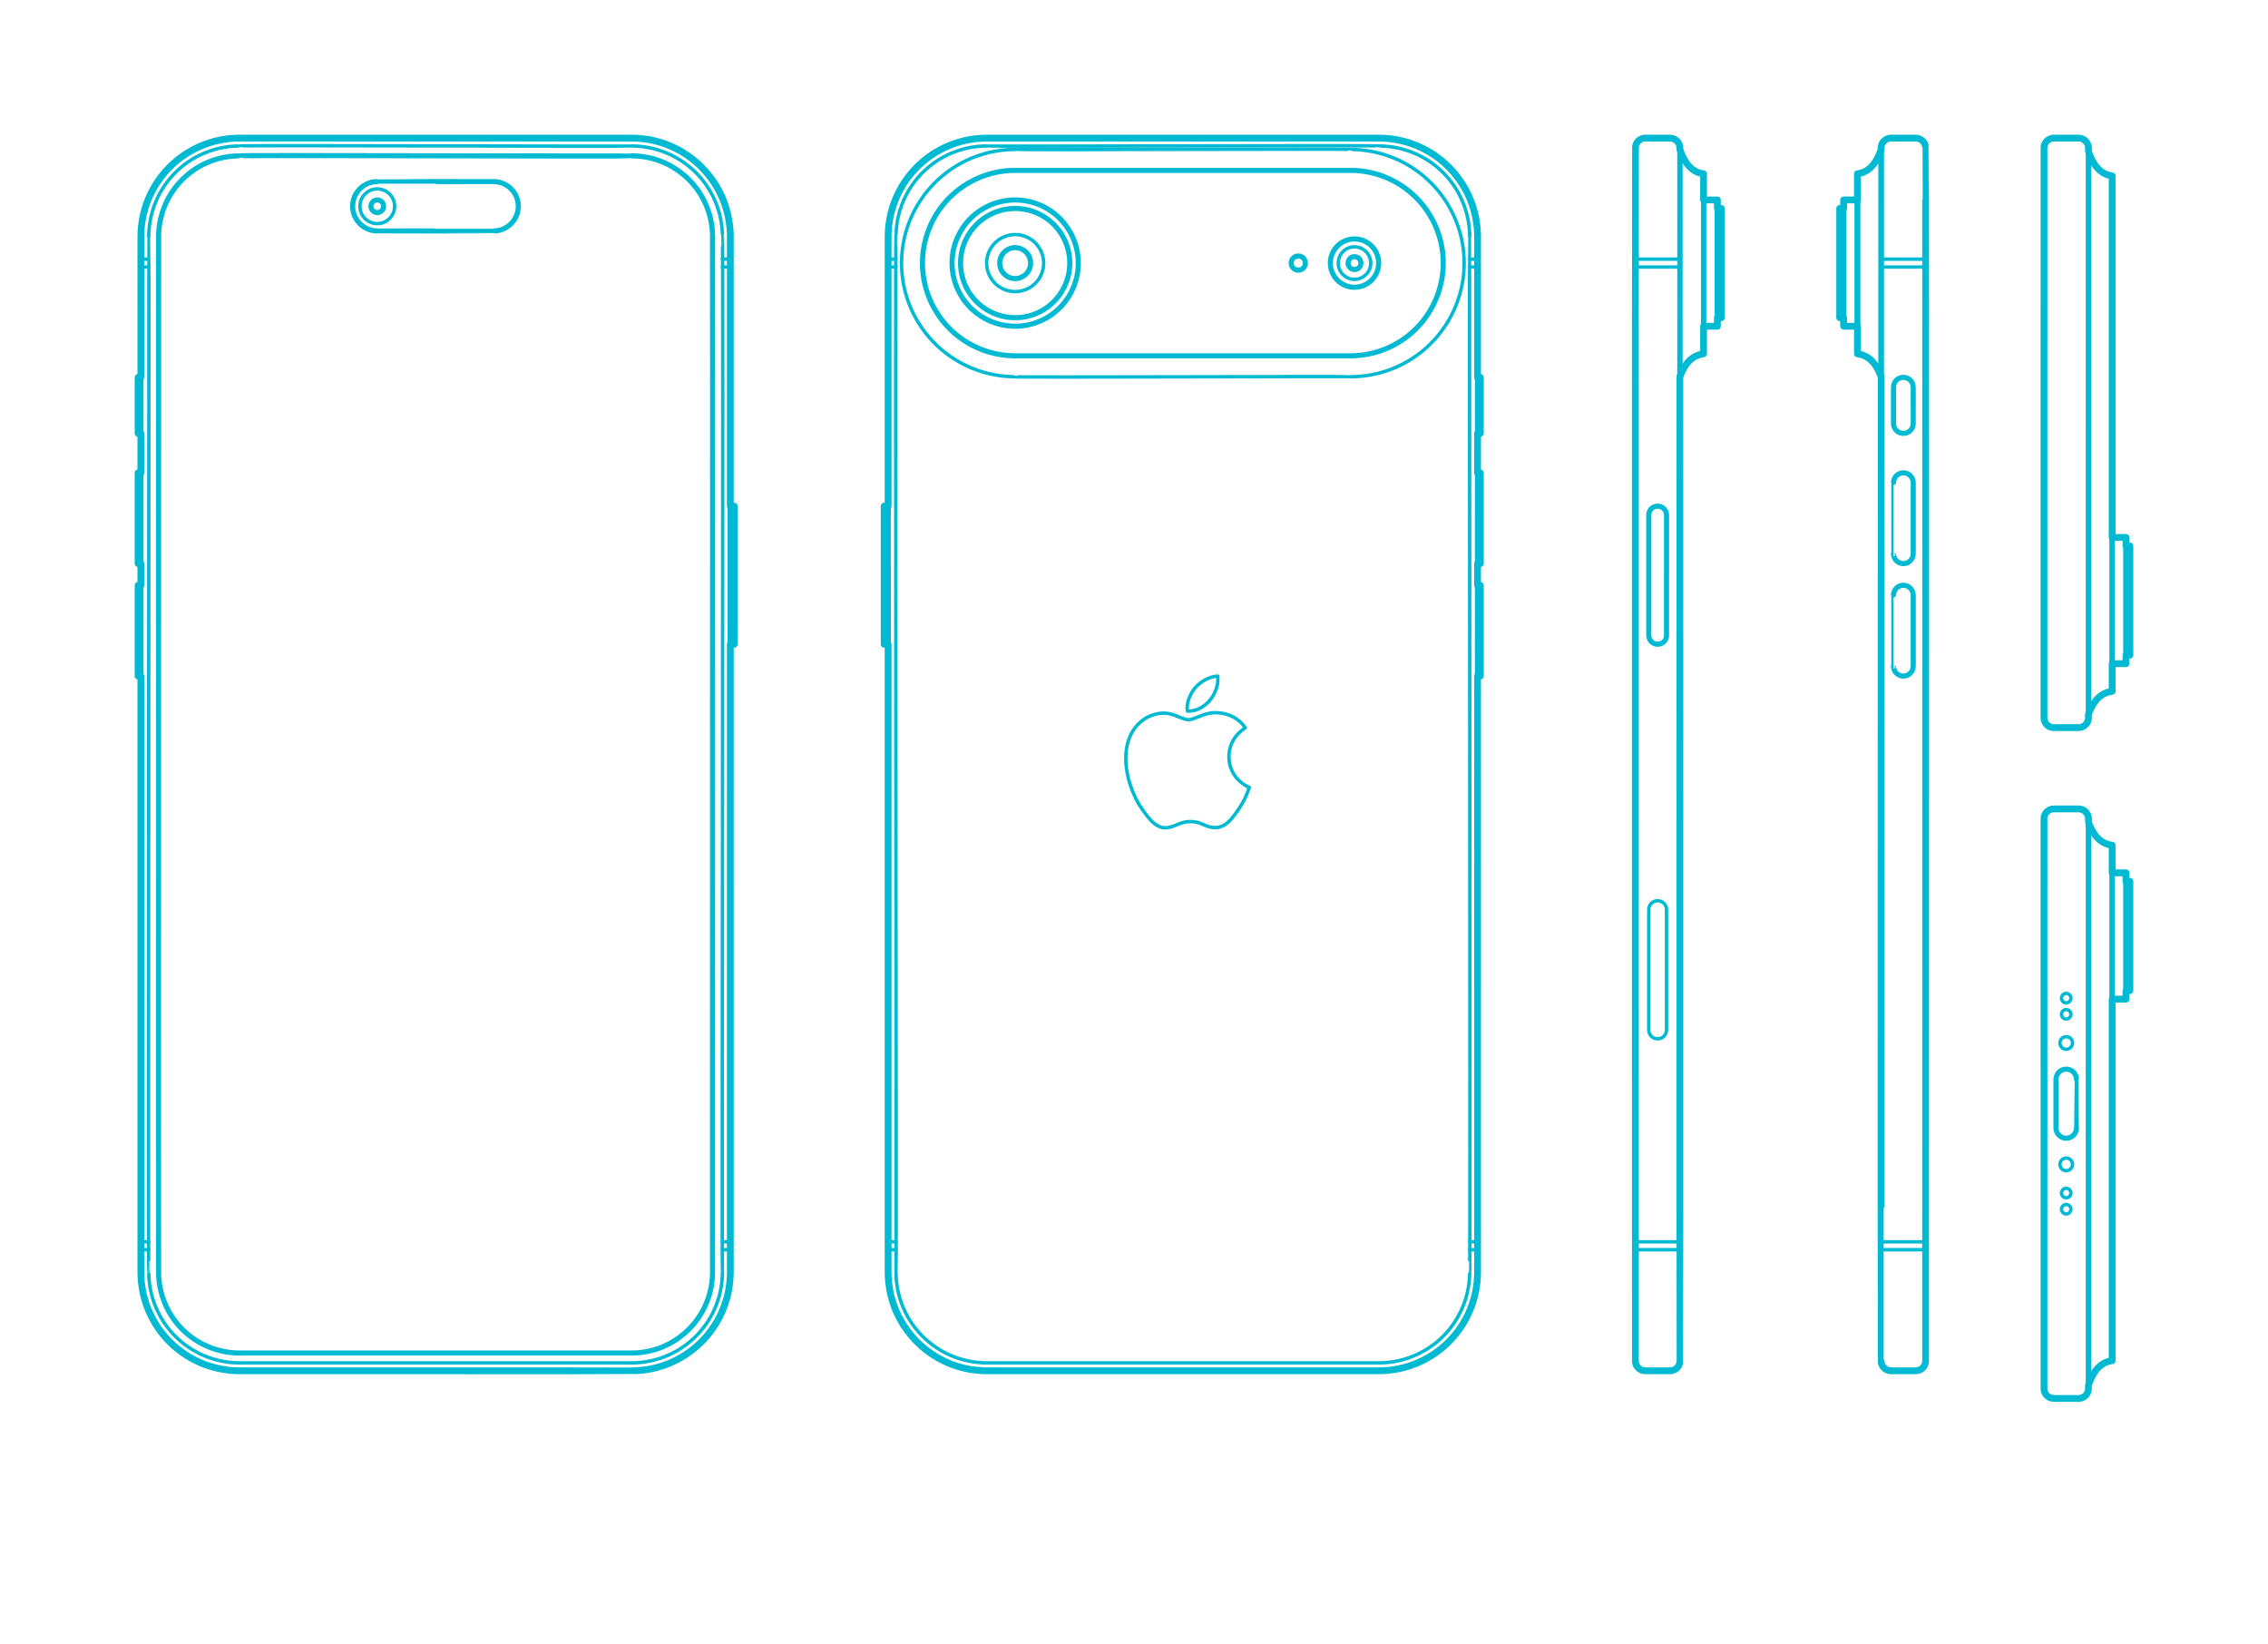 <?xml version="1.0" encoding="UTF-8"?>
<svg xmlns="http://www.w3.org/2000/svg" width="1000" height="725" version="1.1" viewBox="0 0 1000 725">
  <!-- Generator: Adobe Illustrator 29.8.1, SVG Export Plug-In . SVG Version: 2.1.1 Build 2)  -->
  <g id="_x32_D_x24_AG-DETAILS">
    <g id="POLYLINE">
      <line x1="65.497" y1="117.731" x2="62.018" y2="117.731" fill="none" stroke="#00b9d2" stroke-linecap="round" stroke-linejoin="round" stroke-width="1.5"/>
    </g>
    <g id="POLYLINE1" data-name="POLYLINE">
      <line x1="62.018" y1="114.252" x2="65.497" y2="114.252" fill="none" stroke="#00b9d2" stroke-linecap="round" stroke-linejoin="round" stroke-width="1.5"/>
    </g>
    <g id="POLYLINE2" data-name="POLYLINE">
      <path d="M913.124,533.113c.001.461-.157.92-.44,1.283-.282.364-.689.63-1.135.742-1.31.332-2.589-.655-2.601-2.006-.012-1.366,1.276-2.378,2.601-2.042.447.112.853.378,1.135.742.284.363.441.822.44,1.283Z" fill="none" stroke="#00b9d2" stroke-linecap="round" stroke-linejoin="round" stroke-width="1.5"/>
    </g>
    <g id="POLYLINE3" data-name="POLYLINE">
      <path d="M913.124,525.979c.001.461-.157.92-.44,1.283-.282.364-.689.63-1.135.742-1.31.332-2.589-.655-2.601-2.006-.012-1.366,1.276-2.378,2.601-2.042.447.112.853.378,1.135.742.284.363.441.822.44,1.283Z" fill="none" stroke="#00b9d2" stroke-linecap="round" stroke-linejoin="round" stroke-width="1.5"/>
    </g>
    <g id="POLYLINE4" data-name="POLYLINE">
      <path d="M913.124,440.056c.001-.461-.157-.92-.44-1.283-.282-.364-.689-.63-1.135-.742-1.31-.332-2.589.655-2.601,2.006-.012,1.366,1.276,2.378,2.601,2.042.447-.112.853-.378,1.135-.742.284-.363.441-.822.44-1.283Z" fill="none" stroke="#00b9d2" stroke-linecap="round" stroke-linejoin="round" stroke-width="1.5"/>
    </g>
    <g id="POLYLINE5" data-name="POLYLINE">
      <path d="M913.124,447.19c.001-.461-.157-.92-.44-1.283-.282-.364-.689-.63-1.135-.742-1.31-.332-2.589.655-2.601,2.006-.012,1.366,1.276,2.378,2.601,2.042.447-.112.853-.378,1.135-.742.284-.363.441-.822.44-1.283Z" fill="none" stroke="#00b9d2" stroke-linecap="round" stroke-linejoin="round" stroke-width="1.5"/>
    </g>
    <g id="POLYLINE6" data-name="POLYLINE">
      <path d="M913.819,459.822c.001-.609-.205-1.216-.578-1.698-.366-.477-.891-.83-1.472-.987-1.771-.481-3.515.85-3.517,2.685.002,1.821,1.722,3.15,3.484,2.694.593-.153,1.132-.509,1.504-.996.373-.482.579-1.089.578-1.698Z" fill="none" stroke="#00b9d2" stroke-linecap="round" stroke-linejoin="round" stroke-width="1.5"/>
    </g>
    <g id="POLYLINE7" data-name="POLYLINE">
      <path d="M913.819,513.347c.001.609-.205,1.216-.578,1.698-.366.477-.891.83-1.472.987-1.771.481-3.515-.85-3.517-2.685.002-1.821,1.722-3.15,3.484-2.694.593.153,1.132.509,1.504.996.373.482.579,1.089.578,1.698Z" fill="none" stroke="#00b9d2" stroke-linecap="round" stroke-linejoin="round" stroke-width="1.5"/>
    </g>
    <g id="POLYLINE8" data-name="POLYLINE">
      <line x1="829.413" y1="114.252" x2="849.036" y2="114.252" fill="none" stroke="#00b9d2" stroke-linecap="round" stroke-linejoin="round" stroke-width="1.5"/>
    </g>
    <g id="POLYLINE9" data-name="POLYLINE">
      <line x1="849.036" y1="117.731" x2="829.413" y2="117.731" fill="none" stroke="#00b9d2" stroke-linecap="round" stroke-linejoin="round" stroke-width="1.5"/>
    </g>
    <g id="POLYLINE10" data-name="POLYLINE">
      <line x1="829.413" y1="550.977" x2="849.036" y2="550.977" fill="none" stroke="#00b9d2" stroke-linecap="round" stroke-linejoin="round" stroke-width="1.5"/>
    </g>
    <g id="POLYLINE11" data-name="POLYLINE">
      <line x1="849.036" y1="547.498" x2="829.413" y2="547.498" fill="none" stroke="#00b9d2" stroke-linecap="round" stroke-linejoin="round" stroke-width="1.5"/>
    </g>
    <g id="POLYLINE12" data-name="POLYLINE">
      <line x1="740.693" y1="114.252" x2="721.07" y2="114.252" fill="none" stroke="#00b9d2" stroke-linecap="round" stroke-linejoin="round" stroke-width="1.5"/>
    </g>
    <g id="POLYLINE13" data-name="POLYLINE">
      <line x1="721.07" y1="117.731" x2="740.693" y2="117.731" fill="none" stroke="#00b9d2" stroke-linecap="round" stroke-linejoin="round" stroke-width="1.5"/>
    </g>
    <g id="POLYLINE14" data-name="POLYLINE">
      <line x1="740.693" y1="550.977" x2="721.07" y2="550.977" fill="none" stroke="#00b9d2" stroke-linecap="round" stroke-linejoin="round" stroke-width="1.5"/>
    </g>
    <g id="POLYLINE15" data-name="POLYLINE">
      <line x1="721.07" y1="547.498" x2="740.693" y2="547.498" fill="none" stroke="#00b9d2" stroke-linecap="round" stroke-linejoin="round" stroke-width="1.5"/>
    </g>
    <g id="POLYLINE16" data-name="POLYLINE">
      <path d="M730.882,457.995c-.788.001-1.576-.244-2.223-.693-.649-.447-1.158-1.096-1.436-1.833-.151-.399-.237-.826-.252-1.253-.008-.291-.002-53.031,0-53.328.008-.222.035-.452.081-.67.106-.506.315-.993.609-1.419.421-.612,1.022-1.1,1.708-1.386.685-.288,1.454-.375,2.186-.246,1.158.196,2.203.944,2.762,1.977.216.394.364.829.433,1.273.027.176.044.36.047.538-.013.311.017,53.035-.005,53.328-.021.404-.106.808-.249,1.185-.278.737-.787,1.387-1.436,1.833-.648.449-1.435.694-2.223.693Z" fill="none" stroke="#00b9d2" stroke-linecap="round" stroke-linejoin="round" stroke-width="1.5"/>
    </g>
    <g id="POLYLINE17" data-name="POLYLINE">
      <path d="M447.603,65.89c-30.994.081-54.431,27.714-49.421,58.325,2.372,14.439,11.165,27.326,23.746,34.798,3.72,2.219,7.775,3.973,11.94,5.16,2.764.786,5.67,1.35,8.527,1.648,1.392.141,2.94.242,4.339.264.313.379,148.216-.257,148.736.008,6.076,0,12.185-1.125,17.86-3.292,21.027-8.01,34.17-29.176,32.013-51.585-1.424-15.181-9.889-29.091-22.72-37.329-4.862-3.136-10.305-5.433-15.944-6.726-1.943-.443-4.019-.793-6.001-.999-1.392-.141-2.94-.242-4.339-.264-.313-.379-148.216.257-148.737-.008Z" fill="none" stroke="#00b9d2" stroke-linecap="round" stroke-linejoin="round" stroke-width="1.5"/>
    </g>
    <g id="POLYLINE18" data-name="POLYLINE">
      <path d="M604.402,115.991c.007-3.382-2.392-6.336-5.703-7.023-4.461-.928-8.642,2.467-8.648,7.023.006,4.521,4.128,7.909,8.565,7.04,3.351-.654,5.794-3.626,5.787-7.04Z" fill="none" stroke="#00b9d2" stroke-linecap="round" stroke-linejoin="round" stroke-width="1.5"/>
    </g>
    <g id="POLYLINE19" data-name="POLYLINE">
      <path d="M460.18,115.991c.014-4.268-2.221-8.337-5.83-10.615-6.511-4.125-15.147-1.5-18.261,5.551-1.415,3.181-1.415,6.946,0,10.127,3.113,7.051,11.75,9.676,18.261,5.551,3.609-2.278,5.845-6.347,5.83-10.615Z" fill="none" stroke="#00b9d2" stroke-linecap="round" stroke-linejoin="round" stroke-width="1.5"/>
    </g>
    <g id="POLYLINE20" data-name="POLYLINE">
      <line x1="651.486" y1="117.731" x2="648.006" y2="117.731" fill="none" stroke="#00b9d2" stroke-linecap="round" stroke-linejoin="round" stroke-width="1.5"/>
    </g>
    <g id="POLYLINE21" data-name="POLYLINE">
      <line x1="648.006" y1="114.252" x2="651.486" y2="114.252" fill="none" stroke="#00b9d2" stroke-linecap="round" stroke-linejoin="round" stroke-width="1.5"/>
    </g>
    <g id="POLYLINE22" data-name="POLYLINE">
      <line x1="651.486" y1="547.498" x2="648.006" y2="547.498" fill="none" stroke="#00b9d2" stroke-linecap="round" stroke-linejoin="round" stroke-width="1.5"/>
    </g>
    <g id="POLYLINE23" data-name="POLYLINE">
      <line x1="648.006" y1="550.977" x2="651.486" y2="550.977" fill="none" stroke="#00b9d2" stroke-linecap="round" stroke-linejoin="round" stroke-width="1.5"/>
    </g>
    <g id="POLYLINE24" data-name="POLYLINE">
      <line x1="395.066" y1="547.498" x2="391.587" y2="547.498" fill="none" stroke="#00b9d2" stroke-linecap="round" stroke-linejoin="round" stroke-width="1.5"/>
    </g>
    <g id="POLYLINE25" data-name="POLYLINE">
      <line x1="391.587" y1="550.977" x2="395.066" y2="550.977" fill="none" stroke="#00b9d2" stroke-linecap="round" stroke-linejoin="round" stroke-width="1.5"/>
    </g>
    <g id="POLYLINE26" data-name="POLYLINE">
      <line x1="395.066" y1="117.731" x2="391.587" y2="117.731" fill="none" stroke="#00b9d2" stroke-linecap="round" stroke-linejoin="round" stroke-width="1.5"/>
    </g>
    <g id="POLYLINE27" data-name="POLYLINE">
      <line x1="391.587" y1="114.252" x2="395.066" y2="114.252" fill="none" stroke="#00b9d2" stroke-linecap="round" stroke-linejoin="round" stroke-width="1.5"/>
    </g>
    <g id="POLYLINE28" data-name="POLYLINE">
      <path d="M607.995,600.863c12.336.027,24.204-5.81,31.708-15.608,2.379-3.094,4.321-6.565,5.703-10.215,1.219-3.218,2.031-6.629,2.386-10.052.105-1.118.196-2.327.208-3.446.349-.147-.239-456.827.007-457.165,0,0-.007-.691-.007-.691,0,0-.018-.69-.018-.69,0,0-.03-.69-.03-.69-.087-1.57-.266-3.25-.541-4.801-.592-3.386-1.634-6.741-3.073-9.863-4.024-8.801-11.367-16.022-20.238-19.891-3.149-1.382-6.516-2.372-9.915-2.903-1.334-.194-2.773-.368-4.12-.428,0,0-.69-.03-.69-.03,0,0-.69-.018-.69-.018-.502-.41-173.013.283-173.609-.007,0,0-.69.007-.69.007,0,0-.69.018-.69.018-2.742.099-5.53.479-8.194,1.139-10.803,2.634-20.216,9.875-25.527,19.646-2.539,4.639-4.151,9.806-4.695,15.066-.095.86-.156,1.891-.191,2.755-.534.501.335,457.029-.025,457.855.008,1.334.072,2.807.215,4.137.522,5.028,2.017,9.982,4.369,14.458,4.051,7.756,10.735,14.106,18.693,17.749,2.705,1.242,5.593,2.203,8.507,2.813,1.551.315,3.202.577,4.78.706,0,0,.689.054.689.054.305.038,1.061.049,1.379.072,0,0,.69.018.69.018l.691.006s172.918,0,172.918,0Z" fill="none" stroke="#00b9d2" stroke-linecap="round" stroke-linejoin="round" stroke-width="1.5"/>
    </g>
    <g id="POLYLINE29" data-name="POLYLINE">
      <line x1="62.104" y1="547.498" x2="65.583" y2="547.498" fill="none" stroke="#00b9d2" stroke-linecap="round" stroke-linejoin="round" stroke-width="1.5"/>
    </g>
    <g id="POLYLINE30" data-name="POLYLINE">
      <line x1="65.583" y1="550.977" x2="62.104" y2="550.977" fill="none" stroke="#00b9d2" stroke-linecap="round" stroke-linejoin="round" stroke-width="1.5"/>
    </g>
    <g id="POLYLINE31" data-name="POLYLINE">
      <line x1="318.523" y1="547.498" x2="322.003" y2="547.498" fill="none" stroke="#00b9d2" stroke-linecap="round" stroke-linejoin="round" stroke-width="1.5"/>
    </g>
    <g id="POLYLINE32" data-name="POLYLINE">
      <line x1="322.003" y1="550.977" x2="318.523" y2="550.977" fill="none" stroke="#00b9d2" stroke-linecap="round" stroke-linejoin="round" stroke-width="1.5"/>
    </g>
    <g id="POLYLINE33" data-name="POLYLINE">
      <line x1="318.523" y1="117.731" x2="322.003" y2="117.731" fill="none" stroke="#00b9d2" stroke-linecap="round" stroke-linejoin="round" stroke-width="1.5"/>
    </g>
    <g id="POLYLINE34" data-name="POLYLINE">
      <line x1="322.003" y1="114.252" x2="318.523" y2="114.252" fill="none" stroke="#00b9d2" stroke-linecap="round" stroke-linejoin="round" stroke-width="1.5"/>
    </g>
    <g id="POLYLINE35" data-name="POLYLINE">
      <path d="M523.521,313.483c2.019.157,4.043-.412,5.811-1.366,2.409-1.292,4.364-3.303,5.698-5.68,1.429-2.52,2.21-5.471,1.888-8.371-1.909.087-3.763.728-5.445,1.611-2.244,1.183-4.196,2.883-5.582,5.015-1.683,2.57-2.771,5.695-2.371,8.791Z" fill="none" stroke="#00b9d2" stroke-linecap="round" stroke-linejoin="round" stroke-width="1.5"/>
    </g>
    <g id="POLYLINE36" data-name="POLYLINE">
      <path d="M541.859,333.604c-.026-2.203.461-4.415,1.441-6.389,1.289-2.591,3.336-4.807,5.789-6.337-1.072-1.573-2.444-2.945-4.031-3.998-2.424-1.608-5.307-2.497-8.207-2.638-1.984-.203-3.981.2-5.864.808-1.782.554-3.898,1.562-5.694,2.065-.426.111-.866.199-1.307.191-.965-.028-1.899-.364-2.797-.69l-2.748-1.068c-1.392-.516-2.838-.966-4.322-1.104-1.763-.146-3.56.1-5.255.588-3.376.987-6.379,3.133-8.49,5.938-1.325,1.752-2.305,3.764-2.948,5.861-2.73,8.975.197,20.158,4.925,28.02,1.159,1.867,2.486,3.722,3.867,5.431,1.575,1.881,3.435,3.762,5.859,4.448,1.319.374,2.726.235,4.04-.094,1.093-.263,2.551-.935,3.599-1.365.918-.373,1.879-.684,2.855-.857,1.549-.27,3.159-.278,4.706.012,1.44.254,2.945.944,4.287,1.52.751.313,1.533.588,2.331.746.853.168,1.735.223,2.602.152,3.907-.344,6.538-3.707,8.659-6.673.897-1.275,1.926-2.769,2.671-4.126,1.128-2.015,2.096-4.154,2.833-6.344l.179-.563-.116-.048c-2.758-1.225-5.172-3.299-6.759-5.869-1.408-2.272-2.089-4.952-2.103-7.615" fill="none" stroke="#00b9d2" stroke-linecap="round" stroke-linejoin="round" stroke-width="1.5"/>
    </g>
    <g id="POLYLINE37" data-name="POLYLINE">
      <path d="M174.009,90.931c.009-3.487-2.396-6.577-5.779-7.424-4.816-1.211-9.487,2.392-9.538,7.358-.034,5.021,4.668,8.714,9.538,7.491,3.383-.847,5.788-3.937,5.778-7.424Z" fill="none" stroke="#00b9d2" stroke-linecap="round" stroke-linejoin="round" stroke-width="1.5"/>
    </g>
    <g id="POLYLINE38" data-name="POLYLINE">
      <path d="M105.595,600.863c-12.336.027-24.204-5.81-31.708-15.608-2.379-3.094-4.321-6.565-5.703-10.215-1.219-3.218-2.031-6.629-2.386-10.052-.105-1.118-.196-2.327-.208-3.446-.349-.147.239-456.827-.007-457.165,0,0,.007-.691.007-.691,0,0,.018-.69.018-.69,0,0,.03-.69.03-.69.087-1.57.266-3.25.541-4.801.592-3.386,1.634-6.741,3.073-9.863,4.024-8.801,11.367-16.022,20.238-19.891,3.149-1.382,6.516-2.372,9.915-2.903,1.334-.194,2.773-.368,4.12-.428,0,0,.69-.03.69-.03,0,0,.69-.018.69-.018.502-.41,173.013.283,173.609-.007,0,0,.69.007.69.007,0,0,.69.018.69.018,2.742.099,5.53.479,8.194,1.139,10.803,2.634,20.216,9.875,25.527,19.646,2.539,4.639,4.151,9.806,4.695,15.066.095.86.156,1.891.191,2.755.534.501-.335,457.029.025,457.855-.008,1.334-.072,2.807-.215,4.137-.522,5.028-2.017,9.982-4.369,14.458-4.051,7.756-10.735,14.106-18.693,17.749-2.705,1.242-5.593,2.203-8.507,2.813-1.551.315-3.202.577-4.78.706,0,0-.689.054-.689.054-.305.038-1.061.049-1.379.072,0,0-.69.018-.69.018,0,0-.691.006-.691.006,0,0-172.918,0-172.918,0Z" fill="none" stroke="#00b9d2" stroke-linecap="round" stroke-linejoin="round" stroke-width="1.5"/>
    </g>
  </g>
  <g id="_x32_D_x24_AG-DIGITAL">
    <g id="POLYLINE39" data-name="POLYLINE">
      <path d="M454.421,115.991c.008-3.12-2.15-5.877-5.181-6.618-4.303-1.056-8.447,2.188-8.455,6.618.008,4.397,4.094,7.635,8.376,6.638,3.069-.712,5.268-3.487,5.26-6.638Z" fill="none" stroke="#00b9d2" stroke-linecap="round" stroke-linejoin="round" stroke-width="2.25"/>
    </g>
    <g id="POLYLINE40" data-name="POLYLINE">
      <rect x="60.887" y="258.046" width="1.218" height="40.011" fill="none" stroke="#00b9d2" stroke-linecap="round" stroke-linejoin="round" stroke-width="2.25"/>
    </g>
    <g id="POLYLINE41" data-name="POLYLINE">
      <rect x="60.887" y="208.467" width="1.218" height="40.011" fill="none" stroke="#00b9d2" stroke-linecap="round" stroke-linejoin="round" stroke-width="2.25"/>
    </g>
    <g id="POLYLINE42" data-name="POLYLINE">
      <rect x="60.887" y="166.369" width="1.218" height="24.703" fill="none" stroke="#00b9d2" stroke-linecap="round" stroke-linejoin="round" stroke-width="2.25"/>
    </g>
    <g id="POLYLINE43" data-name="POLYLINE">
      <path d="M911.036,501.813c-.854.001-1.706-.247-2.426-.706-.704-.446-1.28-1.092-1.642-1.842-.231-.475-.378-.992-.431-1.517-.015-.151-.023-.307-.023-.458,0-.05,0-21.415,0-21.461.001-.116.007-.241.018-.356.052-.581.219-1.153.487-1.671.382-.741.974-1.372,1.69-1.8.713-.429,1.546-.655,2.378-.645.818.008,1.632.244,2.327.675.693.427,1.267,1.047,1.64,1.77.276.533.445,1.124.491,1.722.007.099.013.205.014.305.016.015-.011,21.433,0,21.461,0,.151-.008.308-.023.458-.053.525-.2,1.042-.431,1.517-.371.767-.966,1.425-1.691,1.872-.709.439-1.543.676-2.377.675Z" fill="none" stroke="#00b9d2" stroke-linecap="round" stroke-linejoin="round" stroke-width="2.25"/>
    </g>
    <g id="POLYLINE44" data-name="POLYLINE">
      <path d="M931.285,599.891c-5.724.678-8.766,5.709-10.438,10.728v-248.069c1.754,4.928,4.864,9.428,10.438,10.09v227.252Z" fill="none" stroke="#00b9d2" stroke-linecap="round" stroke-linejoin="round" stroke-width="2.25"/>
    </g>
    <g id="POLYLINE45" data-name="POLYLINE">
      <rect x="937.374" y="388.571" width="1.74" height="48.159" fill="none" stroke="#00b9d2" stroke-linecap="round" stroke-linejoin="round" stroke-width="2.25"/>
    </g>
    <g id="POLYLINE46" data-name="POLYLINE">
      <rect x="931.285" y="384.815" width="6.089" height="55.671" fill="none" stroke="#00b9d2" stroke-linecap="round" stroke-linejoin="round" stroke-width="2.25"/>
    </g>
    <g id="POLYLINE47" data-name="POLYLINE">
      <path d="M905.574,616.534c-1.434.007-2.835-.74-3.621-1.941-.374-.562-.615-1.214-.696-1.884-.139-.063.033-251.559-.031-251.799.004-.221.026-.456.064-.673.132-.763.475-1.492.98-2.08.649-.762,1.57-1.288,2.558-1.457.194-.03.4-.058.597-.062,0,0,.075-.002.075-.002,0,0,.075,0,.075,0h10.925s.075,0,.075,0c0,0,.075.002.075.002,0,0,.075.003.075.003l.075.005c.473.033.944.144,1.382.328.925.386,1.706,1.101,2.169,1.99.197.376.34.783.42,1.2.042.222.068.446.076.671-.018.69.031,251-.008,251.65-.057.848-.372,1.68-.892,2.352-.487.634-1.155,1.131-1.904,1.414-.49.185-1.018.283-1.542.283,0,0-10.925,0-10.925,0Z" fill="none" stroke="#00b9d2" stroke-linecap="round" stroke-linejoin="round" stroke-width="2.25"/>
    </g>
    <g id="POLYLINE48" data-name="POLYLINE">
      <path d="M931.285,77.529c-5.724-.678-8.766-5.709-10.438-10.728v248.069c1.754-4.928,4.864-9.428,10.438-10.09V77.529Z" fill="none" stroke="#00b9d2" stroke-linecap="round" stroke-linejoin="round" stroke-width="2.25"/>
    </g>
    <g id="POLYLINE49" data-name="POLYLINE">
      <rect x="937.374" y="240.69" width="1.74" height="48.159" fill="none" stroke="#00b9d2" stroke-linecap="round" stroke-linejoin="round" stroke-width="2.25"/>
    </g>
    <g id="POLYLINE50" data-name="POLYLINE">
      <rect x="931.285" y="236.934" width="6.089" height="55.671" fill="none" stroke="#00b9d2" stroke-linecap="round" stroke-linejoin="round" stroke-width="2.25"/>
    </g>
    <g id="POLYLINE51" data-name="POLYLINE">
      <path d="M905.574,60.887c-1.434-.007-2.835.74-3.621,1.941-.374.562-.615,1.214-.696,1.884-.139.063.033,251.559-.031,251.799.004.221.026.456.064.673.132.763.475,1.492.98,2.08.649.762,1.57,1.288,2.558,1.457.194.03.4.058.597.062,0,0,.075.002.075.002h.075s10.925,0,10.925,0h.075s.075-.003.075-.003c0,0,.075-.003.075-.003,0,0,.075-.005.075-.005.473-.033.944-.144,1.382-.328.925-.386,1.706-1.101,2.169-1.99.197-.376.34-.783.42-1.2.042-.222.068-.446.076-.671-.018-.69.031-251-.008-251.65-.057-.848-.372-1.68-.892-2.352-.487-.634-1.155-1.131-1.904-1.414-.49-.185-1.018-.283-1.542-.283,0,0-10.925,0-10.925,0Z" fill="none" stroke="#00b9d2" stroke-linecap="round" stroke-linejoin="round" stroke-width="2.25"/>
    </g>
    <g id="POLYLINE52" data-name="POLYLINE">
      <path d="M834.876,186.722c-.001,2.55,2.198,4.562,4.74,4.331,1.442-.122,2.773-1.005,3.447-2.285.225-.422.38-.883.456-1.356.031-.195.05-.396.054-.594.012-.126-.006-16.011,0-16.149-.004-.335-.047-.671-.127-.996-.219-.892-.73-1.709-1.437-2.296-.698-.584-1.584-.939-2.493-.999-.824-.057-1.663.129-2.387.528-.719.394-1.323.997-1.717,1.717-.264.48-.436,1.011-.504,1.555-.018.146-.029.297-.033.444-.005.073.001,16.015-.001,16.101Z" fill="none" stroke="#00b9d2" stroke-linecap="round" stroke-linejoin="round" stroke-width="2.25"/>
    </g>
    <g id="POLYLINE53" data-name="POLYLINE">
      <rect x="811.147" y="91.912" width="1.74" height="48.159" fill="none" stroke="#00b9d2" stroke-linecap="round" stroke-linejoin="round" stroke-width="2.25"/>
    </g>
    <g id="POLYLINE54" data-name="POLYLINE">
      <path d="M818.976,76.618c5.724-.678,8.766-5.709,10.438-10.728,0,24.975,0,75.233,0,100.202-1.754-4.928-4.864-9.428-10.438-10.09v-79.384Z" fill="none" stroke="#00b9d2" stroke-linecap="round" stroke-linejoin="round" stroke-width="2.25"/>
    </g>
    <g id="POLYLINE55" data-name="POLYLINE">
      <rect x="812.887" y="88.156" width="6.089" height="55.671" fill="none" stroke="#00b9d2" stroke-linecap="round" stroke-linejoin="round" stroke-width="2.25"/>
    </g>
    <g id="POLYLINE56" data-name="POLYLINE">
      <path d="M844.687,604.342c1.465.003,2.878-.763,3.662-2.004.324-.506.542-1.079.634-1.673.106-1.531.097-534.531,0-536.103-.112-.716-.408-1.407-.85-1.98-.654-.854-1.638-1.451-2.7-1.632-.244-.037-.499-.068-.747-.065,0,0-10.925,0-10.925,0,0,0-.075,0-.075,0,0,0-.075.002-.075.002,0,0-.075.003-.075.003,0,0-.075.005-.075.005-.498.036-.993.155-1.451.358-1.011.442-1.837,1.28-2.26,2.3-.164.393-.271.809-.315,1.232-.068.414,0,534.755-.023,535.208,0,.623.137,1.252.399,1.818.324.704.841,1.321,1.48,1.76.72.498,1.595.772,2.471.77,0,0,10.925,0,10.925,0Z" fill="none" stroke="#00b9d2" stroke-linecap="round" stroke-linejoin="round" stroke-width="2.25"/>
    </g>
    <g id="POLYLINE57" data-name="POLYLINE">
      <path d="M834.876,244.129c-.003,1.027.375,2.049,1.045,2.827.673.79,1.637,1.324,2.664,1.474,1.419.22,2.915-.317,3.871-1.39.524-.58.886-1.304,1.037-2.07.045-.229.072-.464.08-.697.007-.174,0-31.326.002-31.507-.007-.675-.175-1.349-.486-1.949-.342-.663-.859-1.235-1.483-1.643-.621-.407-1.348-.65-2.088-.699-.733-.05-1.478.09-2.142.403-.674.316-1.265.81-1.696,1.418-.385.541-.643,1.172-.748,1.828-.031.195-.05.396-.054.594-.03,0,.019,31.377-.001,31.41Z" fill="none" stroke="#00b9d2" stroke-linecap="round" stroke-linejoin="round" stroke-width="2.25"/>
    </g>
    <g id="POLYLINE58" data-name="POLYLINE">
      <path d="M834.876,293.708c-.003,1.027.375,2.049,1.045,2.827.673.79,1.637,1.324,2.664,1.474,1.419.22,2.915-.317,3.871-1.39.524-.58.886-1.304,1.037-2.07.045-.229.072-.464.08-.697.007-.174,0-31.326.002-31.507-.007-.675-.175-1.349-.486-1.949-.342-.663-.859-1.235-1.483-1.643-.621-.407-1.348-.65-2.088-.699-.733-.05-1.478.09-2.142.403-.674.316-1.265.81-1.696,1.418-.385.541-.643,1.172-.748,1.828-.031.195-.05.396-.054.594-.03,0,.019,31.377-.001,31.41Z" fill="none" stroke="#00b9d2" stroke-linecap="round" stroke-linejoin="round" stroke-width="2.25"/>
    </g>
    <g id="POLYLINE59" data-name="POLYLINE">
      <path d="M818.976,76.618c5.724-.678,8.766-5.709,10.438-10.728,0,24.975,0,75.233,0,100.202-1.754-4.928-4.864-9.428-10.438-10.09v-79.384Z" fill="none" stroke="#00b9d2" stroke-linecap="round" stroke-linejoin="round" stroke-width="2.25"/>
    </g>
    <g id="POLYLINE60" data-name="POLYLINE">
      <rect x="811.147" y="91.912" width="1.74" height="48.159" fill="none" stroke="#00b9d2" stroke-linecap="round" stroke-linejoin="round" stroke-width="2.25"/>
    </g>
    <g id="POLYLINE61" data-name="POLYLINE">
      <rect x="812.887" y="88.156" width="6.089" height="55.671" fill="none" stroke="#00b9d2" stroke-linecap="round" stroke-linejoin="round" stroke-width="2.25"/>
    </g>
    <g id="POLYLINE62" data-name="POLYLINE">
      <rect x="651.486" y="258.046" width="1.218" height="40.011" fill="none" stroke="#00b9d2" stroke-linecap="round" stroke-linejoin="round" stroke-width="2.25"/>
    </g>
    <g id="POLYLINE63" data-name="POLYLINE">
      <rect x="651.486" y="208.467" width="1.218" height="40.011" fill="none" stroke="#00b9d2" stroke-linecap="round" stroke-linejoin="round" stroke-width="2.25"/>
    </g>
    <g id="POLYLINE64" data-name="POLYLINE">
      <rect x="651.486" y="166.369" width="1.218" height="24.703" fill="none" stroke="#00b9d2" stroke-linecap="round" stroke-linejoin="round" stroke-width="2.25"/>
    </g>
    <g id="POLYLINE65" data-name="POLYLINE">
      <rect x="757.219" y="91.912" width="1.74" height="48.159" fill="none" stroke="#00b9d2" stroke-linecap="round" stroke-linejoin="round" stroke-width="2.25"/>
    </g>
    <g id="POLYLINE66" data-name="POLYLINE">
      <path d="M751.131,76.618c-5.724-.678-8.766-5.709-10.438-10.728v100.202c1.754-4.928,4.864-9.428,10.438-10.09v-79.384Z" fill="none" stroke="#00b9d2" stroke-linecap="round" stroke-linejoin="round" stroke-width="2.25"/>
    </g>
    <g id="POLYLINE67" data-name="POLYLINE">
      <rect x="751.131" y="88.156" width="6.089" height="55.671" fill="none" stroke="#00b9d2" stroke-linecap="round" stroke-linejoin="round" stroke-width="2.25"/>
    </g>
    <g id="POLYLINE68" data-name="POLYLINE">
      <path d="M730.882,284.033c-.788.001-1.576-.244-2.223-.693-.649-.447-1.158-1.096-1.436-1.833-.151-.399-.237-.826-.252-1.253-.008-.291-.002-53.031,0-53.328.008-.222.035-.452.081-.67.106-.506.315-.993.609-1.419.421-.612,1.022-1.1,1.708-1.386.685-.288,1.454-.375,2.186-.246,1.158.196,2.203.944,2.762,1.977.216.394.364.829.433,1.273.027.176.044.36.047.538-.013.311.017,53.035-.005,53.328-.021.404-.106.808-.249,1.185-.278.737-.787,1.387-1.436,1.833-.648.449-1.435.694-2.223.693Z" fill="none" stroke="#00b9d2" stroke-linecap="round" stroke-linejoin="round" stroke-width="2.25"/>
    </g>
    <g id="POLYLINE69" data-name="POLYLINE">
      <path d="M725.419,604.342c-1.465.003-2.878-.763-3.662-2.004-.324-.506-.542-1.079-.634-1.673-.106-1.531-.097-534.531,0-536.103.112-.716.408-1.407.85-1.98.654-.854,1.638-1.451,2.7-1.632.244-.037.499-.068.747-.065,0,0,10.925,0,10.925,0,0,0,.075,0,.075,0,0,0,.075.002.075.002l.075.003.075.005c.498.036.993.155,1.451.358,1.011.442,1.837,1.28,2.26,2.3.164.393.271.809.315,1.232.068.414,0,534.755.023,535.208,0,.623-.137,1.252-.399,1.818-.324.704-.841,1.321-1.48,1.76-.72.498-1.595.772-2.471.77,0,0-10.925,0-10.925,0Z" fill="none" stroke="#00b9d2" stroke-linecap="round" stroke-linejoin="round" stroke-width="2.25"/>
    </g>
    <g id="POLYLINE70" data-name="POLYLINE">
      <path d="M447.603,75.11c-12.053-.027-23.705,5.428-31.403,14.706-7.647,9.134-10.937,21.404-8.881,33.14,1.987,11.643,9.101,22.028,19.241,28.085,3.054,1.834,6.369,3.274,9.794,4.253,3.647,1.044,7.456,1.579,11.249,1.578,0,0,147.867,0,147.867,0,0,0,.453-.003.453-.003l.455-.008c1.216-.028,2.491-.113,3.7-.25,3.568-.404,7.102-1.288,10.44-2.61,20.252-8.033,30.66-30.515,23.659-51.164-3.868-11.461-12.821-20.753-24.131-25.041-3.344-1.276-6.875-2.115-10.436-2.477-1.057-.105-2.171-.178-3.232-.2-.219-.015-.687-.002-.907-.01,0,0-147.867,0-147.867,0Z" fill="none" stroke="#00b9d2" stroke-linecap="round" stroke-linejoin="round" stroke-width="2.25"/>
    </g>
    <g id="POLYLINE71" data-name="POLYLINE">
      <path d="M575.568,115.991c.002-.767-.291-1.529-.806-2.097-.521-.582-1.266-.954-2.044-1.022-1.829-.166-3.414,1.282-3.413,3.119-.002,1.822,1.561,3.266,3.377,3.122.777-.059,1.525-.421,2.053-.995.532-.571.835-1.346.833-2.127Z" fill="none" stroke="#00b9d2" stroke-linecap="round" stroke-linejoin="round" stroke-width="2.25"/>
    </g>
    <g id="POLYLINE72" data-name="POLYLINE">
      <path d="M600.053,115.991c.001-.619-.209-1.235-.587-1.725-.379-.494-.925-.856-1.528-1.011-1.79-.464-3.537.887-3.539,2.736.002,1.835,1.724,3.183,3.506,2.744.604-.148,1.154-.502,1.539-.991.392-.494.611-1.122.609-1.753Z" fill="none" stroke="#00b9d2" stroke-linecap="round" stroke-linejoin="round" stroke-width="2.25"/>
    </g>
    <g id="POLYLINE73" data-name="POLYLINE">
      <path d="M607.881,115.991c.002-1.739-.433-3.479-1.253-5.013-.837-1.573-2.079-2.931-3.572-3.905-5.515-3.595-12.926-1.394-15.584,4.629-1.199,2.695-1.199,5.884,0,8.579,2.659,6.023,10.069,8.224,15.584,4.629,1.493-.974,2.735-2.332,3.572-3.905.82-1.534,1.255-3.274,1.253-5.013Z" fill="none" stroke="#00b9d2" stroke-linecap="round" stroke-linejoin="round" stroke-width="2.25"/>
    </g>
    <g id="POLYLINE74" data-name="POLYLINE">
      <path d="M475.438,115.991c.021-9.47-4.9-18.429-12.903-23.491-14.551-9.201-33.779-3.224-40.55,12.604-2.95,6.887-2.95,14.887,0,21.774,6.771,15.829,25.999,21.805,40.55,12.604,8.003-5.062,12.924-14.021,12.903-23.491Z" fill="none" stroke="#00b9d2" stroke-linecap="round" stroke-linejoin="round" stroke-width="2.25"/>
    </g>
    <g id="POLYLINE75" data-name="POLYLINE">
      <path d="M471.682,115.991c.019-8.08-4.13-15.749-10.903-20.154-12.483-8.122-29.193-3.159-35.218,10.46-2.711,6.112-2.711,13.275,0,19.388,5.973,13.505,22.481,18.523,34.959,10.627,6.921-4.377,11.182-12.132,11.162-20.321Z" fill="none" stroke="#00b9d2" stroke-linecap="round" stroke-linejoin="round" stroke-width="2.25"/>
    </g>
    <g id="POLYLINE76" data-name="POLYLINE">
      <rect x="389.848" y="223.147" width="1.74" height="60.887" fill="none" stroke="#00b9d2" stroke-linecap="round" stroke-linejoin="round" stroke-width="2.25"/>
    </g>
    <g id="POLYLINE77" data-name="POLYLINE">
      <path d="M607.995,604.342c13.414.028,26.305-6.313,34.465-16.966,2.279-2.965,4.198-6.259,5.643-9.709,1.444-3.45,2.455-7.125,2.969-10.83.194-1.46.342-3.016.388-4.486.022-3.274.047-455.304.019-458.727-.031-1.187-.096-2.561-.227-3.746-.31-2.965-.936-5.962-1.849-8.8-3.427-10.768-11.172-19.987-21.197-25.212-3.089-1.618-6.416-2.885-9.803-3.718-2.898-.71-5.924-1.137-8.907-1.238-.363-.006-1.134-.03-1.501-.026-.794.148-172.948-.115-173.667.007-1.199.041-2.555.088-3.747.226-13.347,1.36-25.51,8.998-32.526,20.438-3.149,5.105-5.231,10.891-6.054,16.833-.231,1.711-.381,3.512-.408,5.236-.127,1.677.07,456.243,0,457.975,0,0,.02.751.02.751,0,0,.032.75.032.75,0,0,.045.749.045.749,0,0,.058.748.058.748.494,5.725,2.146,11.375,4.82,16.462,4.403,8.431,11.669,15.333,20.318,19.292,2.94,1.35,6.079,2.394,9.246,3.057,1.685.343,3.481.627,5.195.768.669.067,1.578.105,2.248.136.363.006,1.134.03,1.501.026,0,0,172.918,0,172.918,0Z" fill="none" stroke="#00b9d2" stroke-linecap="round" stroke-linejoin="round" stroke-width="2.25"/>
    </g>
    <g id="POLYLINE78" data-name="POLYLINE">
      <rect x="322.003" y="223.147" width="1.74" height="60.887" fill="none" stroke="#00b9d2" stroke-linecap="round" stroke-linejoin="round" stroke-width="2.25"/>
    </g>
    <g id="POLYLINE79" data-name="POLYLINE">
      <path d="M105.595,596.514c-10.991.025-21.577-5.181-28.261-13.912-2.12-2.758-3.851-5.851-5.083-9.104-1.086-2.869-1.81-5.908-2.126-8.959-.093-.999-.175-2.072-.186-3.071-.117-1.483.066-456.167,0-457.705,0,0,.016-.616.016-.616,0,0,.027-.615.027-.615.078-1.398.237-2.898.482-4.279.528-3.018,1.456-6.008,2.739-8.791,3.502-7.655,9.819-13.976,17.476-17.476,2.598-1.193,5.377-2.091,8.186-2.628,1.387-.256,2.862-.466,4.27-.556.553-.028,1.293-.077,1.845-.08.448-.386,173.003.267,173.534-.006,2.238.005,4.531.216,6.73.642,10.583,2.007,19.865,8.894,24.846,18.448,2.287,4.355,3.663,9.205,4,14.113,0,0,.037.614.037.614.008.335.043.903.042,1.23.117,1.483-.066,456.167,0,457.705-.03,1.401-.137,2.905-.334,4.294-.647,4.667-2.24,9.224-4.646,13.276-3.756,6.361-9.553,11.499-16.322,14.46-2.241.981-4.625,1.754-7.021,2.254-1.382.279-2.854.515-4.26.63-.551.04-1.291.097-1.843.111-.316-.011-.918.037-1.231.021,0,0-172.918,0-172.918,0Z" fill="none" stroke="#00b9d2" stroke-linecap="round" stroke-linejoin="round" stroke-width="2.25"/>
    </g>
    <g id="POLYLINE80" data-name="POLYLINE">
      <path d="M169.134,90.931c.001-.609-.205-1.216-.578-1.698-.366-.477-.891-.83-1.472-.987-1.771-.481-3.515.85-3.517,2.685.002,1.821,1.722,3.15,3.484,2.694.593-.153,1.132-.509,1.504-.996.373-.482.579-1.089.578-1.698Z" fill="none" stroke="#00b9d2" stroke-linecap="round" stroke-linejoin="round" stroke-width="2.25"/>
    </g>
    <g id="POLYLINE81" data-name="POLYLINE">
      <path d="M228.542,90.931c.014,4.145-2.414,8.01-6.155,9.796-1.125.542-2.351.89-3.593,1.018-.301.03-.634.052-.936.057-.072.048-51.39-.031-51.506.002-.364,0-.762-.02-1.124-.058-1.367-.142-2.712-.548-3.929-1.187-3.555-1.85-5.835-5.618-5.82-9.627-.014-4.008,2.264-7.778,5.82-9.627,1.217-.639,2.562-1.046,3.929-1.187.301-.03.634-.052.936-.057.072-.048,51.39.031,51.506-.002.364,0,.762.02,1.124.058,1.242.129,2.469.476,3.593,1.018,3.74,1.786,6.169,5.65,6.155,9.796Z" fill="none" stroke="#00b9d2" stroke-linecap="round" stroke-linejoin="round" stroke-width="2.25"/>
    </g>
    <g id="POLYLINE82" data-name="POLYLINE">
      <path d="M105.595,604.342c-13.414.028-26.305-6.313-34.465-16.966-2.279-2.965-4.198-6.259-5.643-9.709-1.444-3.45-2.455-7.125-2.969-10.83-.194-1.46-.342-3.016-.388-4.486-.022-3.274-.047-455.304-.019-458.727.031-1.187.096-2.561.227-3.746.31-2.965.936-5.962,1.849-8.8,3.427-10.768,11.172-19.987,21.197-25.212,3.089-1.618,6.416-2.885,9.803-3.718,2.898-.71,5.924-1.137,8.907-1.238.363-.006,1.134-.03,1.501-.026.794.148,172.948-.115,173.667.007,1.199.041,2.555.088,3.747.226,13.347,1.36,25.51,8.998,32.526,20.438,3.149,5.105,5.231,10.891,6.054,16.833.231,1.711.381,3.512.408,5.236.127,1.677-.07,456.243,0,457.975,0,0-.02.751-.02.751,0,0-.032.75-.032.75,0,0-.045.749-.045.749,0,0-.058.748-.058.748-.494,5.725-2.146,11.375-4.82,16.462-4.403,8.431-11.669,15.333-20.318,19.292-2.94,1.35-6.079,2.394-9.246,3.057-1.685.343-3.481.627-5.195.768-.669.067-1.578.105-2.248.136-.363.006-1.134.03-1.501.026,0,0-172.918,0-172.918,0Z" fill="none" stroke="#00b9d2" stroke-linecap="round" stroke-linejoin="round" stroke-width="2.25"/>
    </g>
  </g>
  <g id="_x32_D_x24_AG-OUTLINE">
    <g id="POLYLINE83" data-name="POLYLINE">
      <path d="M905.574,616.534c-1.33.005-2.641-.636-3.447-1.697-.335-.436-.588-.937-.738-1.467-.081-.289-.134-.587-.154-.886-.032-.345-.006-251.383-.005-251.726.046-.924.399-1.832.99-2.545.652-.793,1.594-1.341,2.606-1.515.144-.021.301-.047.447-.054.093-.013.206-.005.3-.01,0,0,10.925,0,10.925,0,.298.001.603.031.894.093.464.098.915.273,1.323.515.972.572,1.702,1.536,1.986,2.628.057.217.099.441.122.664.01.092.017.207.021.299.001.041.003.111.003.15,0,0,0,1.566,0,1.566,1.754,4.928,4.864,9.428,10.438,10.09v12.176h6.089v3.756h1.74v48.159h-1.74s0,3.756,0,3.756h-6.089v159.405c-5.724.678-8.766,5.709-10.438,10.728-.006.353.019,1.692-.023,2.015-.031.297-.094.596-.185.88-.385,1.22-1.338,2.241-2.529,2.71-.394.157-.815.257-1.237.294-.12.01-.255.016-.375.016,0,0-10.925,0-10.925,0Z" fill="none" stroke="#00b9d2" stroke-linecap="round" stroke-linejoin="round" stroke-width="3"/>
    </g>
    <g id="POLYLINE84" data-name="POLYLINE">
      <path d="M905.574,60.887h10.925c.12,0,.255.006.375.016.423.037.843.136,1.237.294,1.214.477,2.18,1.53,2.551,2.781.086.286.144.586.17.883.031.265.011,1.652.016,1.941,1.672,5.02,4.715,10.049,10.438,10.728v159.405h6.089s0,3.756,0,3.756h1.74s0,48.159,0,48.159h-1.74v3.756s-6.089,0-6.089,0v12.176c-5.575.662-8.684,5.163-10.438,10.09v1.641s-.003.075-.003.075c-.006.142-.018.307-.039.449-.034.244-.091.496-.167.731-.393,1.243-1.376,2.281-2.599,2.737-.467.177-.968.274-1.467.282-.069.002-10.925,0-11,0,0,0-.075,0-.075,0,0,0-.075-.002-.075-.002,0,0-.075-.003-.075-.003-.171-.012-.353-.027-.522-.059-1.012-.174-1.954-.721-2.606-1.515-.607-.732-.963-1.669-.994-2.62.014-.624-.028-251.048.008-251.65.021-.295.073-.601.154-.886.15-.528.402-1.032.738-1.467.806-1.057,2.116-1.705,3.447-1.697Z" fill="none" stroke="#00b9d2" stroke-linecap="round" stroke-linejoin="round" stroke-width="3"/>
    </g>
    <g id="POLYLINE85" data-name="POLYLINE">
      <path d="M829.413,65.89s0-.655,0-.655c0,0,0-.075,0-.075l.002-.075.003-.075s.005-.075.005-.075c0,0,.006-.075.006-.075,0,0,.007-.075.007-.075l.008-.075.01-.074c.079-.568.273-1.126.567-1.619.584-.992,1.58-1.735,2.7-2.005.314-.074.642-.122.966-.126,0,0,.075,0,.075,0,.075,0,10.931-.001,11,0,.474.01.951.094,1.397.256.706.254,1.346.694,1.833,1.265.488.571.825,1.269.966,2.006.253.347-.006,535.289.068,535.877-.035.498-.157.996-.358,1.452-.46,1.055-1.359,1.913-2.439,2.316-.443.167-.918.265-1.392.28,0,0-.075.002-.075.002,0,0-.075,0-.075,0,0,0-10.925,0-10.925,0h-.075s-.075-.003-.075-.003l-.075-.003c-.348-.021-.699-.077-1.033-.18-1.129-.339-2.102-1.153-2.627-2.209-.224-.448-.372-.933-.432-1.43-.115.009.016-434.254-.032-434.425-1.754-4.928-4.864-9.428-10.438-10.09v-12.176h-6.089s0-3.756,0-3.756h-1.74v-48.159h1.74v-3.756h6.089s0-11.538,0-11.538c5.724-.678,8.766-5.709,10.438-10.728Z" fill="none" stroke="#00b9d2" stroke-linecap="round" stroke-linejoin="round" stroke-width="3"/>
    </g>
    <g id="POLYLINE86" data-name="POLYLINE">
      <path d="M725.419,604.342c-2.282-.004-4.183-1.769-4.339-4.049.022-.953-.101-534.813.042-535.729.1-.643.348-1.265.718-1.799.567-.825,1.429-1.444,2.393-1.714.287-.079.588-.136.886-.154,0,0,.075-.005.075-.005,0,0,.075-.003.075-.003,0,0,.075-.002.075-.002h.075s10.925,0,10.925,0c.65,0,1.302.148,1.887.431,1.063.508,1.898,1.465,2.254,2.589.106.334.174.68.198,1.03.006.102.011.2.01.3,0,0,0,.655,0,.655,1.672,5.02,4.715,10.049,10.438,10.728v11.538h6.089v3.756h1.74s0,48.159,0,48.159h-1.74v3.756h-6.089v12.176c-5.575.662-8.684,5.163-10.438,10.09-.03.167.06,434.201-.032,434.423-.06.498-.208.986-.432,1.432-.336.671-.852,1.252-1.477,1.667-.52.346-1.118.579-1.735.675-.195.03-.401.048-.598.052-.069.002-10.925,0-11,0Z" fill="none" stroke="#00b9d2" stroke-linecap="round" stroke-linejoin="round" stroke-width="3"/>
    </g>
    <g id="POLYLINE87" data-name="POLYLINE">
      <path d="M391.587,223.147s0-118.77,0-118.77c0,0,.006-.751.006-.751-.017-.377.05-1.124.052-1.5.064-.942.135-2.055.259-2.991.212-1.706.532-3.497.947-5.166,1.314-5.337,3.665-10.444,6.866-14.912,3.926-5.491,9.169-10.057,15.149-13.189,4.422-2.322,9.277-3.881,14.224-4.568,1.453-.2,3.021-.338,4.485-.388.396-.01,1.111-.027,1.501-.026,0,0,172.918,0,172.918,0,11.563-.031,22.932,4.735,31.017,13.005,4.206,4.275,7.524,9.455,9.648,15.064.966,2.554,1.712,5.261,2.18,7.952.335,1.943.555,3.998.62,5.969-.005.358.038,1.138.026,1.501,0,0,0,61.992,0,61.992h1.218v24.703h-1.218s0,17.396,0,17.396h1.218v40.011h-1.218v9.568h1.218v40.011h-1.218s0,262.794,0,262.794c.021.377-.029,1.125-.026,1.501-.072,1.972-.279,4.025-.62,5.969-1.07,6.156-3.499,12.095-7.052,17.235-5.105,7.424-12.59,13.185-21.074,16.219-4.228,1.521-8.727,2.386-13.217,2.54-.396.01-1.111.028-1.501.026,0,0-172.918,0-172.918,0l-.751-.006-.75-.019c-1.457-.052-3.041-.187-4.485-.388-4.449-.618-8.837-1.943-12.883-3.893-7.216-3.464-13.445-8.982-17.754-15.728-3.101-4.838-5.236-10.324-6.221-15.985-.335-1.943-.555-3.998-.62-5.969.003-.359-.037-1.137-.026-1.501,0,0,0-276.818,0-276.818h-1.74s0-60.887,0-60.887h1.74Z" fill="none" stroke="#00b9d2" stroke-linecap="round" stroke-linejoin="round" stroke-width="3"/>
    </g>
    <g id="POLYLINE88" data-name="POLYLINE">
      <path d="M62.104,166.369s0-61.992,0-61.992c-.013-.671.034-1.581.058-2.251.094-1.717.29-3.525.588-5.219.429-2.443,1.079-4.915,1.92-7.248,2.112-5.881,5.525-11.314,9.908-15.768,8.086-8.27,19.452-13.035,31.017-13.005,0,0,172.918,0,172.918,0,0,0,.751.006.751.006l.75.019c1.457.052,3.041.187,4.485.388,4.946.686,9.803,2.246,14.224,4.568,5.979,3.133,11.224,7.698,15.149,13.189,3.201,4.467,5.554,9.575,6.867,14.912.406,1.668.743,3.461.947,5.166.098.931.22,2.053.259,2.991-.001.357.06,1.138.052,1.5,0,0,.007.751.007.751,0,0,0,118.77,0,118.77h1.74v60.887h-1.74s0,276.818,0,276.818c.021.377-.029,1.125-.026,1.501-.072,1.972-.279,4.025-.62,5.969-.985,5.662-3.119,11.147-6.221,15.985-4.444,6.959-10.928,12.605-18.433,16.048-4.081,1.879-8.488,3.129-12.948,3.67-1.456.175-3.026.286-4.492.311-.274.092-173.212-.053-173.668.007-.651-.004-1.596-.022-2.251-.058-4.235-.219-8.476-1.072-12.467-2.508-8.483-3.034-15.97-8.795-21.074-16.219-3.552-5.14-5.983-11.079-7.052-17.235-.335-1.943-.555-3.998-.62-5.969.003-.359-.037-1.137-.026-1.501,0,0,0-262.794,0-262.794h-1.218v-40.011h1.218v-9.568h-1.218s0-40.011,0-40.011h1.218v-17.396h-1.218v-24.703s1.218,0,1.218,0Z" fill="none" stroke="#00b9d2" stroke-linecap="round" stroke-linejoin="round" stroke-width="3"/>
    </g>
  </g>
</svg>